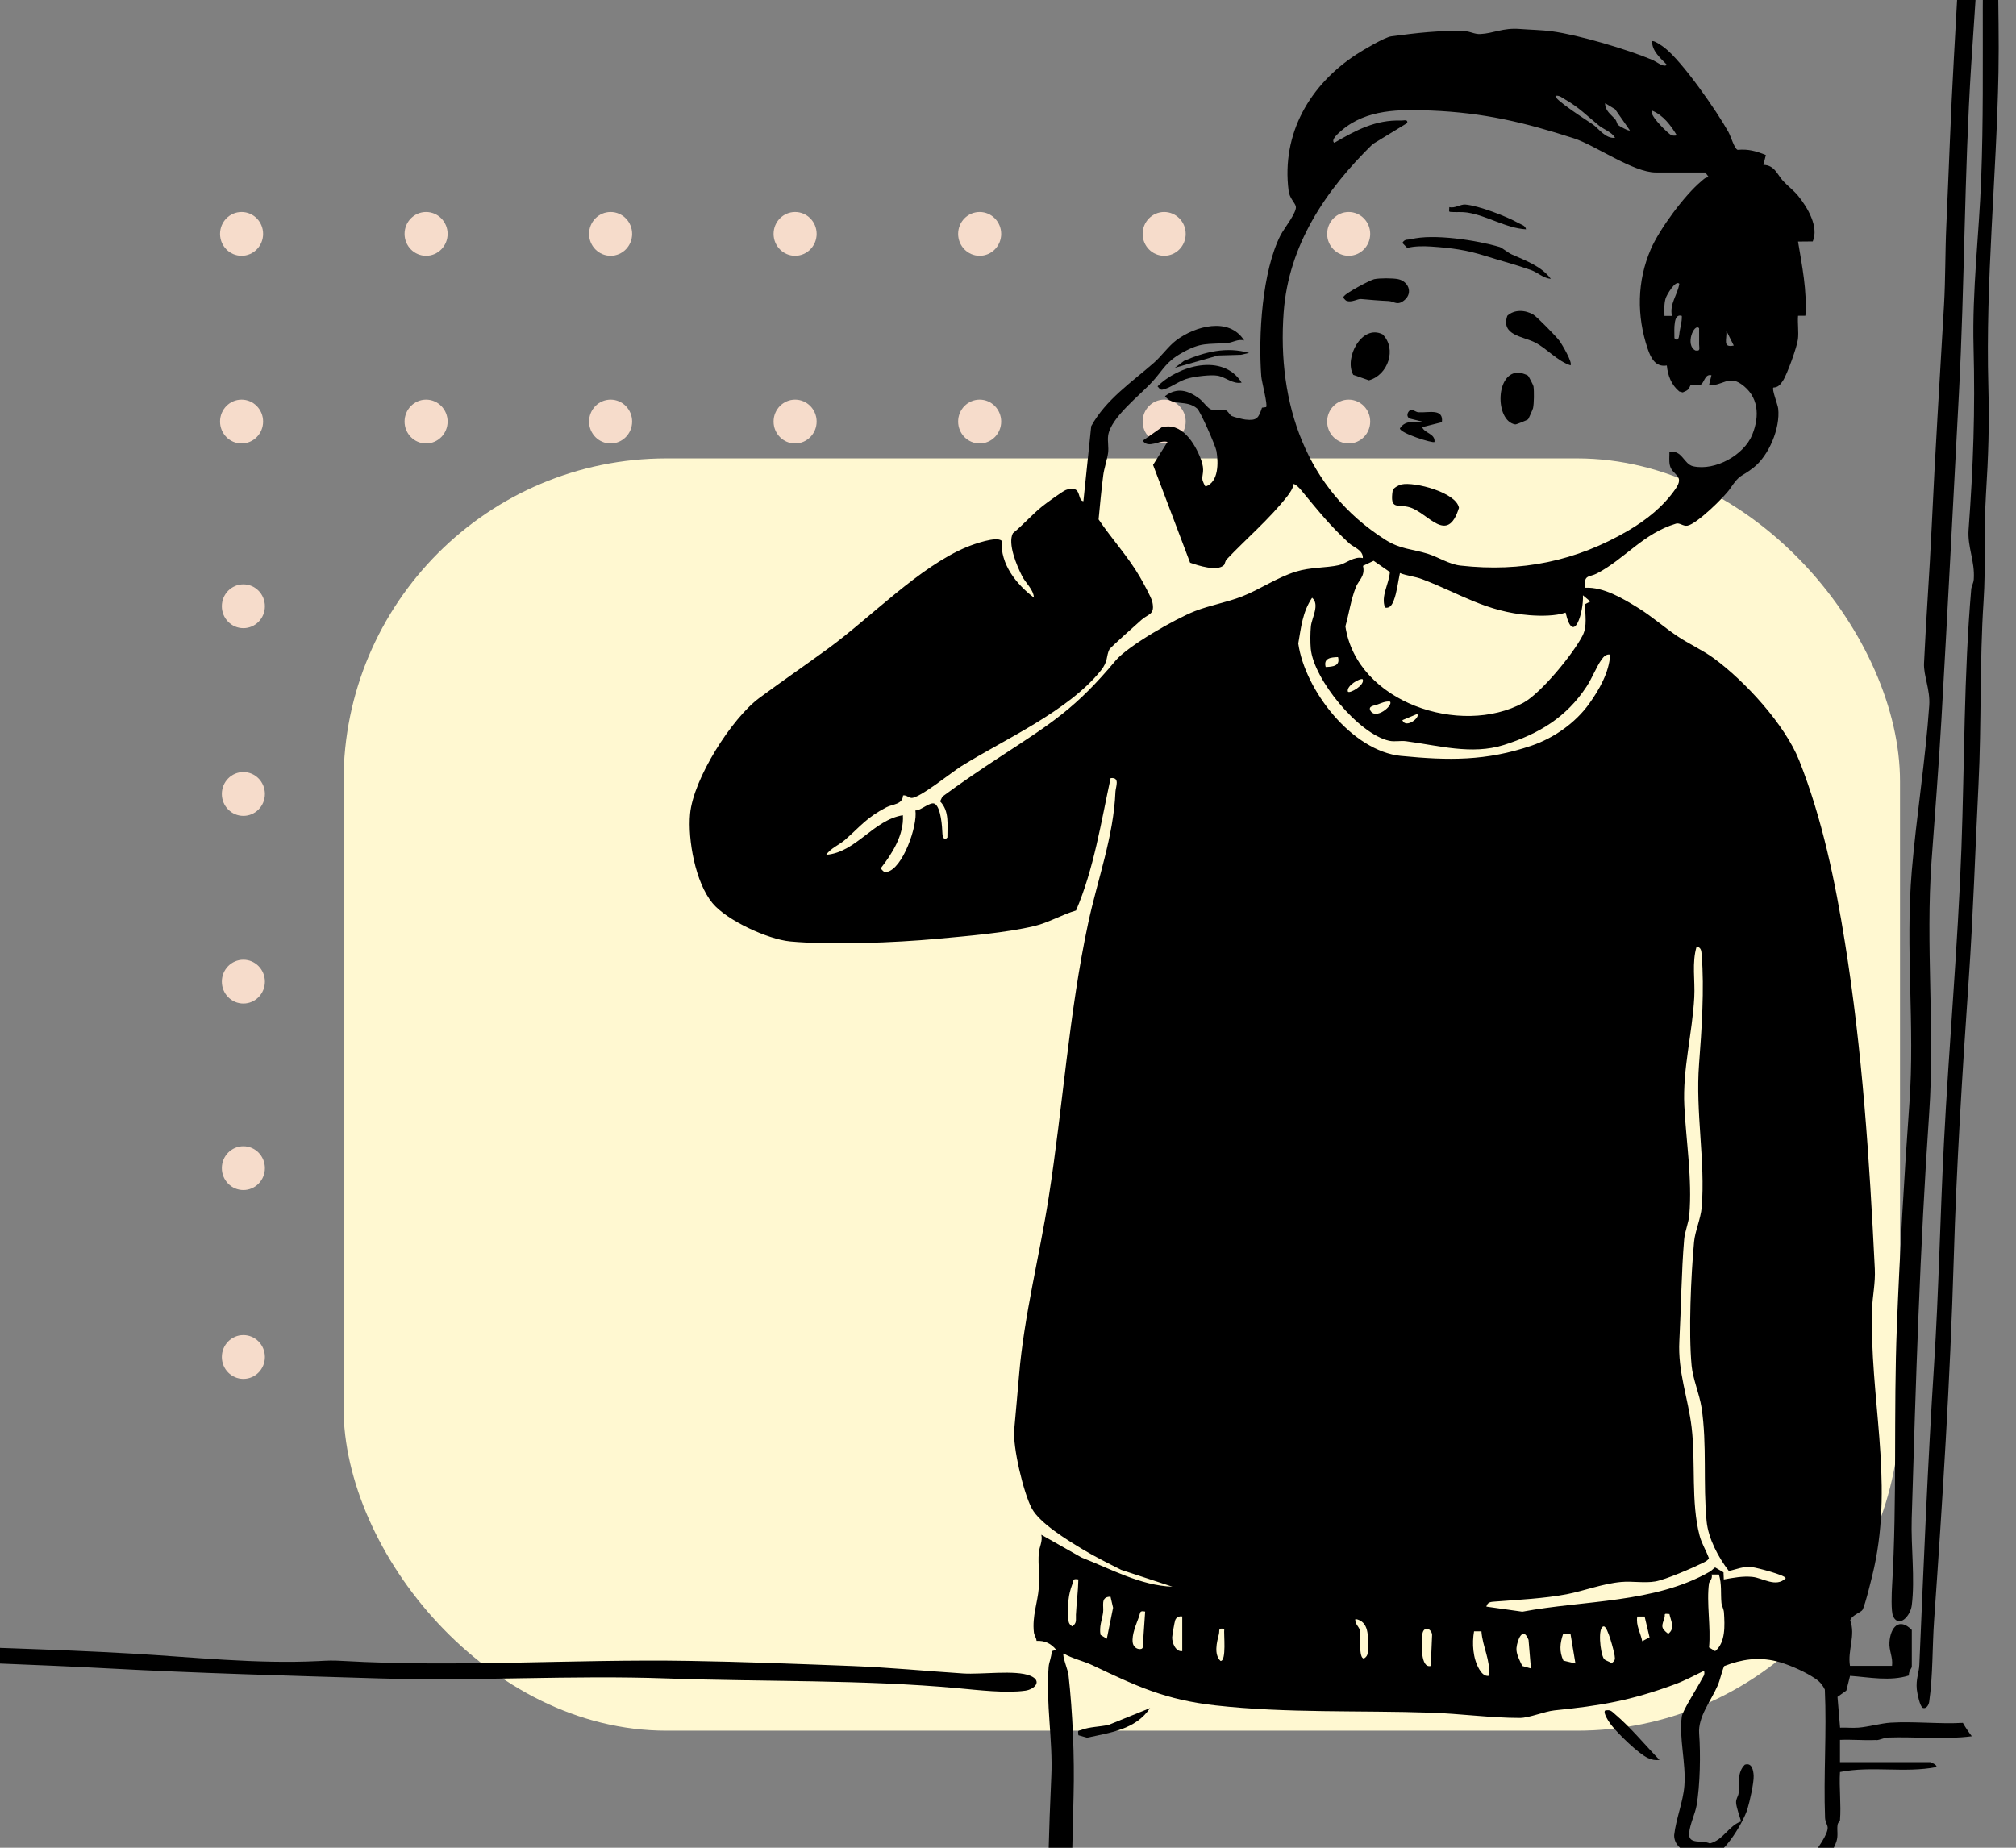 <?xml version="1.0" encoding="UTF-8"?><svg xmlns="http://www.w3.org/2000/svg" viewBox="0 0 900 825"><rect x="0" y="0" width="900" height="825" fill="#808080" stroke="none"/><defs><style>.cls-1{fill:#fff8d1;}.cls-2{fill:#f6dccb;}</style></defs><g id="Prikker"><g id="Lyserøde_prikker"><path class="cls-2" d="M117.46,104.43c0,5.4-4.3,9.78-9.61,9.78s-9.61-4.38-9.61-9.78,4.3-9.78,9.61-9.78,9.61,4.38,9.61,9.78Z"/><path class="cls-2" d="M199.83,104.43c0,5.4-4.3,9.78-9.61,9.78s-9.61-4.38-9.61-9.78,4.3-9.78,9.61-9.78,9.61,4.38,9.61,9.78Z"/><path class="cls-2" d="M282.2,104.43c0,5.4-4.3,9.78-9.61,9.78s-9.61-4.38-9.61-9.78,4.3-9.78,9.61-9.78,9.61,4.38,9.61,9.78Z"/><path class="cls-2" d="M364.57,104.43c0,5.4-4.3,9.78-9.61,9.78s-9.61-4.38-9.61-9.78,4.3-9.78,9.61-9.78,9.61,4.38,9.61,9.78Z"/><path class="cls-2" d="M446.96,104.43c0,5.4-4.3,9.78-9.61,9.78s-9.61-4.38-9.61-9.78,4.3-9.78,9.61-9.78,9.61,4.38,9.61,9.78Z"/><path class="cls-2" d="M529.33,104.43c0,5.4-4.3,9.78-9.61,9.78s-9.61-4.38-9.61-9.78,4.3-9.78,9.61-9.78,9.61,4.38,9.61,9.78Z"/><path class="cls-2" d="M611.7,104.43c0,5.4-4.3,9.78-9.61,9.78s-9.61-4.38-9.61-9.78,4.3-9.78,9.61-9.78,9.61,4.38,9.61,9.78Z"/><path class="cls-2" d="M117.46,188.22c0,5.4-4.3,9.78-9.61,9.78s-9.61-4.38-9.61-9.78,4.3-9.78,9.61-9.78,9.61,4.38,9.61,9.78Z"/><path class="cls-2" d="M199.83,188.22c0,5.4-4.3,9.78-9.61,9.78s-9.61-4.38-9.61-9.78,4.3-9.78,9.61-9.78,9.61,4.38,9.61,9.78Z"/><path class="cls-2" d="M282.2,188.22c0,5.4-4.3,9.78-9.61,9.78s-9.61-4.38-9.61-9.78,4.3-9.78,9.61-9.78,9.61,4.38,9.61,9.78Z"/><path class="cls-2" d="M364.57,188.22c0,5.4-4.3,9.78-9.61,9.78s-9.61-4.38-9.61-9.78,4.3-9.78,9.61-9.78,9.61,4.38,9.61,9.78Z"/><path class="cls-2" d="M446.96,188.22c0,5.4-4.3,9.78-9.61,9.78s-9.61-4.38-9.61-9.78,4.3-9.78,9.61-9.78,9.61,4.38,9.61,9.78Z"/><path class="cls-2" d="M529.33,188.22c0,5.4-4.3,9.78-9.61,9.78s-9.61-4.38-9.61-9.78,4.3-9.78,9.61-9.78,9.61,4.38,9.61,9.78Z"/><path class="cls-2" d="M611.7,188.22c0,5.4-4.3,9.78-9.61,9.78s-9.61-4.38-9.61-9.78,4.3-9.78,9.61-9.78,9.61,4.38,9.61,9.78Z"/><path class="cls-2" d="M118.26,270.69c0,5.4-4.3,9.78-9.61,9.78s-9.61-4.38-9.61-9.78,4.3-9.78,9.61-9.78,9.61,4.38,9.61,9.78Z"/><path class="cls-2" d="M200.63,270.69c0,5.4-4.3,9.78-9.61,9.78s-9.61-4.38-9.61-9.78,4.3-9.78,9.61-9.78,9.61,4.38,9.61,9.78Z"/><path class="cls-2" d="M283,270.69c0,5.4-4.3,9.78-9.61,9.78s-9.61-4.38-9.61-9.78,4.3-9.78,9.61-9.78,9.61,4.38,9.61,9.78Z"/><path class="cls-2" d="M364.57,271.48c0,5.4-4.3,9.78-9.61,9.78s-9.61-4.38-9.61-9.78,4.3-9.78,9.61-9.78,9.61,4.38,9.61,9.78Z"/><path class="cls-2" d="M446.96,271.48c0,5.4-4.3,9.78-9.61,9.78s-9.61-4.38-9.61-9.78,4.3-9.78,9.61-9.78,9.61,4.38,9.61,9.78Z"/><path class="cls-2" d="M529.33,271.48c0,5.4-4.3,9.78-9.61,9.78s-9.61-4.38-9.61-9.78,4.3-9.78,9.61-9.78,9.61,4.38,9.61,9.78Z"/><path class="cls-2" d="M611.7,271.48c0,5.4-4.3,9.78-9.61,9.78s-9.61-4.38-9.61-9.78,4.3-9.78,9.61-9.78,9.61,4.38,9.61,9.78Z"/><path class="cls-2" d="M118.26,354.5c0,5.4-4.3,9.78-9.61,9.78s-9.61-4.38-9.61-9.78,4.3-9.78,9.61-9.78,9.61,4.38,9.61,9.78Z"/><path class="cls-2" d="M200.63,354.5c0,5.4-4.3,9.78-9.61,9.78s-9.61-4.38-9.61-9.78,4.3-9.78,9.61-9.78,9.61,4.38,9.61,9.78Z"/><path class="cls-2" d="M283,354.5c0,5.4-4.3,9.78-9.61,9.78s-9.61-4.38-9.61-9.78,4.3-9.78,9.61-9.78,9.61,4.38,9.61,9.78Z"/><path class="cls-2" d="M364.57,355.29c0,5.4-4.3,9.78-9.61,9.78s-9.61-4.38-9.61-9.78,4.3-9.78,9.61-9.78,9.61,4.38,9.61,9.78Z"/><path class="cls-2" d="M446.96,355.29c0,5.4-4.3,9.78-9.61,9.78s-9.61-4.38-9.61-9.78,4.3-9.78,9.61-9.78,9.61,4.38,9.61,9.78Z"/><path class="cls-2" d="M529.33,355.29c0,5.4-4.3,9.78-9.61,9.78s-9.61-4.38-9.61-9.78,4.3-9.78,9.61-9.78,9.61,4.38,9.61,9.78Z"/><path class="cls-2" d="M611.7,355.29c0,5.4-4.3,9.78-9.61,9.78s-9.61-4.38-9.61-9.78,4.3-9.78,9.61-9.78,9.61,4.38,9.61,9.78Z"/><path class="cls-2" d="M108.65,448.07c5.31,0,9.61-4.38,9.61-9.78s-4.3-9.78-9.61-9.78-9.61,4.38-9.61,9.78,4.3,9.78,9.61,9.78Z"/><path class="cls-2" d="M191.02,448.07c5.31,0,9.61-4.38,9.61-9.78s-4.3-9.78-9.61-9.78-9.61,4.38-9.61,9.78,4.3,9.78,9.61,9.78Z"/><path class="cls-2" d="M283,438.29c0,5.4-4.3,9.78-9.61,9.78s-9.61-4.38-9.61-9.78,4.3-9.78,9.61-9.78,9.61,4.38,9.61,9.78Z"/><path class="cls-2" d="M364.57,439.08c0,5.4-4.3,9.78-9.61,9.78s-9.61-4.38-9.61-9.78,4.3-9.78,9.61-9.78,9.61,4.38,9.61,9.78Z"/><path class="cls-2" d="M437.35,448.86c5.31,0,9.61-4.38,9.61-9.78s-4.3-9.78-9.61-9.78-9.61,4.38-9.61,9.78,4.3,9.78,9.61,9.78Z"/><path class="cls-2" d="M529.33,439.08c0,5.4-4.3,9.78-9.61,9.78s-9.61-4.38-9.61-9.78,4.3-9.78,9.61-9.78,9.61,4.38,9.61,9.78Z"/><path class="cls-2" d="M602.09,448.86c5.31,0,9.61-4.38,9.61-9.78s-4.3-9.78-9.61-9.78-9.61,4.38-9.61,9.78,4.3,9.78,9.61,9.78Z"/><path class="cls-2" d="M108.65,531.35c5.31,0,9.61-4.38,9.61-9.78s-4.3-9.78-9.61-9.78-9.61,4.38-9.61,9.78,4.3,9.78,9.61,9.78Z"/><path class="cls-2" d="M191.02,531.35c5.31,0,9.61-4.38,9.61-9.78s-4.3-9.78-9.61-9.78-9.61,4.38-9.61,9.78,4.3,9.78,9.61,9.78Z"/><path class="cls-2" d="M283,521.57c0,5.4-4.3,9.78-9.61,9.78s-9.61-4.38-9.61-9.78,4.3-9.78,9.61-9.78,9.61,4.38,9.61,9.78Z"/><path class="cls-2" d="M364.57,522.36c0,5.4-4.3,9.78-9.61,9.78s-9.61-4.38-9.61-9.78,4.3-9.78,9.61-9.78,9.61,4.38,9.61,9.78Z"/><path class="cls-2" d="M437.35,532.14c5.31,0,9.61-4.38,9.61-9.78s-4.3-9.78-9.61-9.78-9.61,4.38-9.61,9.78,4.3,9.78,9.61,9.78Z"/><path class="cls-2" d="M529.33,522.36c0,5.4-4.3,9.78-9.61,9.78s-9.61-4.38-9.61-9.78,4.3-9.78,9.61-9.78,9.61,4.38,9.61,9.78Z"/><path class="cls-2" d="M602.09,532.14c5.31,0,9.61-4.38,9.61-9.78s-4.3-9.78-9.61-9.78-9.61,4.38-9.61,9.78,4.3,9.78,9.61,9.78Z"/><path class="cls-2" d="M108.65,615.67c5.31,0,9.61-4.38,9.61-9.78s-4.3-9.78-9.61-9.78-9.61,4.38-9.61,9.78,4.3,9.78,9.61,9.78Z"/><path class="cls-2" d="M191.02,615.67c5.31,0,9.61-4.38,9.61-9.78s-4.3-9.78-9.61-9.78-9.61,4.38-9.61,9.78,4.3,9.78,9.61,9.78Z"/><path class="cls-2" d="M283,605.89c0,5.4-4.3,9.78-9.61,9.78s-9.61-4.38-9.61-9.78,4.3-9.78,9.61-9.78,9.61,4.38,9.61,9.78Z"/><path class="cls-2" d="M364.57,606.69c0,5.4-4.3,9.78-9.61,9.78s-9.61-4.38-9.61-9.78,4.3-9.78,9.61-9.78,9.61,4.38,9.61,9.78Z"/><path class="cls-2" d="M437.35,616.46c5.31,0,9.61-4.38,9.61-9.78s-4.3-9.78-9.61-9.78-9.61,4.38-9.61,9.78,4.3,9.78,9.61,9.78Z"/><path class="cls-2" d="M529.33,606.69c0,5.4-4.3,9.78-9.61,9.78s-9.61-4.38-9.61-9.78,4.3-9.78,9.61-9.78,9.61,4.38,9.61,9.78Z"/><path class="cls-2" d="M602.09,616.46c5.31,0,9.61-4.38,9.61-9.78s-4.3-9.78-9.61-9.78-9.61,4.38-9.61,9.78,4.3,9.78,9.61,9.78Z"/></g></g><g id="Firkant"><rect class="cls-1" x="153.37" y="204.67" width="694.85" height="568.07" rx="144.21" ry="144.21"/></g><g id="Ikoner"><g id="FagTelefonen"><path d="M837.5,776.99c1.96-.1,3.48-1.13,5.42-1.2,12.35-.43,25.16,1.03,37.36-.57-1.46-1.88-2.8-3.88-4-5.98-.04,0-.09.01-.13.01-10.5.57-21.65-.73-32.11-.1-4.24.26-10.11,1.91-14.32,2.23-2.74.22-5.53-.1-8.26.02l-1.15-13.76,3.94-2.79,1.67-6.6c8.57.62,17.9,2.55,26.33-.18-.4-1.4,1.23-3.53,1.23-3.73v-16.56c-5.67-5.81-9.54-1.19-9.98,5.48-.25,3.78,1.65,6.77,1.15,10.53h-18.77c-1.16-6.89,2.63-13.64.1-20.3.65-2.27,4.8-3.56,5.48-4.68,1.19-1.99,4.49-15.58,5.21-18.9,8.64-39.79-2.15-76.22-.9-115.72.18-5.65,1.51-11.23,1.2-17.66-2.39-48.83-5.54-97.24-13.32-145.67-4.39-27.36-10.11-55.2-20.39-81.19-6.37-16.11-24.24-35.55-38.16-45.75-5.01-3.67-11.35-6.53-16.49-10.01-5.87-3.97-11.25-8.76-17.31-12.5-6.9-4.25-15.39-9.35-23.57-9-.91-5.98,1.77-4.58,5.21-6.38,12.41-6.49,20.67-17.85,35.26-22.23,1.71-.51,3.13,1.26,5.15.9,4.06-.72,16.38-12.67,18.96-16.46,4.77-7.01,4.4-4.7,10.46-9.42,6.93-5.39,12.06-17.72,11.06-26.42-.21-1.78-2.95-8.66-2.14-9.36,2.14-.07,3.1-1.33,4.21-2.97,1.9-2.79,6.38-15.31,6.76-18.64.38-3.35-.22-7.04.04-10.44l3.29-.03c.74-11.29-1.46-22.05-3.3-33.1l6.57-.06c2.84-6.49-2.34-15.26-6.55-20.39-1.86-2.27-4.59-4.38-6.66-6.58-2.54-2.7-3.79-7.16-8.82-7.21l1.1-4.4c-4.37-1.74-7.73-2.74-12.59-2.31-1.43-.41-2.99-5.93-4.14-8.01-5.22-9.34-20.47-31.38-28.58-37.66-.87-.67-4.82-3.47-5.48-2.8-.09,4.37,3.91,7.69,6.62,10.49-1.5,1.37-4.63-1.4-6.61-2.23-11.35-4.74-32.68-11.08-44.69-12.71-4.59-.62-9.49-.67-14.41-1.05-7.63-.58-11.73,2-17.62,2.26-2.59.11-4.31-1.11-6.59-1.23-11.26-.56-22.19.81-33.17,2.26-2.88.38-12.35,6.01-15.28,7.9-20.95,13.57-33.8,35.46-30.51,61.09.4,3.19,2.67,5.13,3.19,6.81.78,2.54-5.24,9.98-6.73,12.87-8.31,16.2-10.04,44.99-8.66,63.19.18,2.31,3.02,13.02,2.14,13.68l-1.83.26c-1.55,4.64-2.23,5.88-7.41,5.31-1.12-.12-5.27-1.16-6.12-1.61-.98-.52-1.58-2.26-2.87-2.64-1.94-.58-4.37.3-6.35-.27-1.32-.38-3.61-3.61-5.16-4.78-4.97-3.76-10.02-5.28-15.4-1.15,3.62,4.73,9.5,1.36,14.36,5.52,1.45,1.24,8.21,16.64,8.62,18.98.89,5.24.99,13.76-4.76,15.8-.39.14-1.39-2.41-1.49-2.92-.42-2.17,1.31-3.96-.7-9.24-2.67-7.08-8.61-16.81-17.54-14.2l-8.41,5.93c2.5,3.77,7.4-.46,11.04.55l-6.44,10.27,16.53,43.67c3.66,1.26,12.05,4.06,15.11,1.06.42-.41.47-1.75,1.25-2.58,8.86-9.34,18.98-17.9,27.05-28.18,1.11-1.43,2.65-3.64,2.81-5.48,1.22.38,2.52,1.76,3.33,2.74,7.59,9.16,12.6,15.57,21.49,23.78,1.96,1.81,6.23,2.95,6.09,6.6-3.88-.98-7.65,2.48-10.66,3.14-6.01,1.31-12.59.86-19.19,2.89-8.54,2.63-16,7.94-24.2,11.13-6.73,2.62-14.32,3.91-21.04,6.56-8.55,3.37-29.75,15.4-35.33,22.07-17.76,21.26-28.41,27.81-51.15,42.69-8.85,5.79-17.64,11.74-26.14,18.02l-1.02,2.11c4.24,4.39,3.2,10.45,3.25,16.13-1.2,1.43-2.14.19-2.21-1.64-.12-3.18-.66-11.44-3.27-13.31-2.03-1.44-6.33,3.06-8.8,2.87,1.07,6.73-5.68,26.26-12.83,27.47-1.43.24-1.81-.75-2.68-1.59,5.19-6.6,10.49-15.08,9.93-23.73-13.15,2.07-20.98,16.65-34.22,17.66,1.84-2.84,5.84-4.46,8.3-6.6,7.09-6.19,9.5-9.87,18.53-14.6,2.83-1.49,7.26-1.18,7.45-5.28,1.41-.33,2.52,1.06,3.82,1.1,3.65.08,18-11.57,22.24-14.2,19.5-12.11,47.64-24.52,62.23-42.66,3.39-4.21,2.3-6.33,3.81-9.43.42-.88,12.3-11.39,14.36-13.24,3.01-2.71,6.14-2.18,4.81-8.09-.44-1.95-4.24-8.85-5.52-11.04-5.2-8.99-12.65-17.09-18.45-25.71.62-6.44,1.23-13.14,2.08-19.7.38-3.01,1.73-6.94,2.16-9.98.35-2.47-.31-5.25.02-7.7,1.13-8.15,14.31-18.06,19.9-24.27,4.87-5.4,5.85-8.6,12.83-12.57,8.98-5.11,11.33-3.77,20.8-4.59,2.08-.18,4.56-1.87,7.2-1.08-6.76-10.67-21.91-6.43-30.39-.02-3.35,2.52-6.58,7.08-9.9,9.98-9.97,8.72-21.47,16.45-27.99,28.31l-3.49,33.49c-2.08-.2-1.51-3.84-3.25-5.02-1.51-1.02-2.95-.52-4.53,0-1.36.46-8.77,5.88-10.45,7.21-4.32,3.4-8.85,8.58-13.26,12.14-2.4,4.7,1.77,14.51,4.12,19.12,1.61,3.15,5.02,5.88,5.29,9.61-7.88-5.99-15.03-14.91-14.4-25.35-2.16-2.19-12.4,1.45-15.43,2.7-21.25,8.75-42.96,31.43-61.85,45.24-10.3,7.52-20.68,14.66-30.84,22.15-12.48,9.21-29.54,36.15-30.99,51.82-1.07,11.66,2.38,30.59,9.96,39.81,6.34,7.72,24.76,16.22,34.75,17.14,18.38,1.69,46.83.56,65.21-1.13,13.52-1.25,31.06-2.68,43.91-5.77,6.23-1.5,12.3-5.12,18.48-6.92,7.99-18.68,11.12-39.26,15.43-59.1,4.33-.51,2.25,3.95,2.16,6.02-.82,20.03-7.97,39.13-12.14,58.53-8.6,40.03-11.31,82.07-17.65,122.57-4.13,26.37-10.99,52.77-13.25,79.49-.67,7.97-1.45,16.34-2.16,24.33-.69,7.69,4.11,28.18,7.86,35.15,3.61,6.69,15.87,14.11,22.64,18.21,5.59,3.38,11.46,6.28,17.28,9.22l22.85,7.51c-14.24-.51-27.48-7.93-40.54-13.01l-17.98-10.18c.67,2.99-.95,5.5-1.15,8.23-.37,5,.43,10.44.02,15.48-.54,6.69-3.02,12.66-2.19,19.89.15,1.32,1.11,2.45,1.19,3.8,3.66-.22,6.45,1.14,8.75,3.95l-2.04.65c.07,2.51-1.13,4.67-1.32,7.03-1.3,16.17,1.93,32.88,1.2,48.67-1.09,23.81-1.72,47.57-1.87,71.32,3.48-.47,7.02-.56,10.53-.31.24-20.81.74-41.59,1.27-62.18.44-17.3-.37-37.08-2.28-54.12-.21-1.84-2.91-8.56-2.18-9.41,4,2.37,8.78,3.31,12.93,5.28,19.76,9.39,32.46,15.4,54.94,17.92,31.53,3.52,64.2,2.17,96.12,3.24,12.86.42,26.89,2.36,39.7,2.35,4.2,0,11-2.92,15.48-3.38,20.47-2.07,33.96-4.34,53.56-11.57,4.53-1.67,8.9-3.99,13.2-6.12.5,1.9-.43,2.59-1.08,3.88-1.76,3.5-8.49,13.85-8.86,16.54-1.32,9.63,1.94,20.7,1.15,30.96-.55,7.14-3.76,14.77-4.56,22.03-.09,7.59,11.23,10.5,17.02,9.21,5.8-1.3,13.93-15.24,15.66-20.77,1.02-3.27,2.95-11.83,2.81-14.95-.12-2.56-.82-5.98-3.94-4.95-3.52,3.45-2.44,8.38-2.78,12.67-.1,1.39-1.26,2.57-1.12,4.38.16,2.1,1.58,6.06,2.24,8.28-5.46,1.83-7.87,8.25-13.96,9.83-3.63-1.71-9.79.78-9.23-4.79.39-3.92,2.67-8.52,3.31-12.18,1.58-9.04,1.83-23.19,1.14-32.03-.58-7.57,5.29-14.6,8.27-21.49,1.17-2.72,1.72-5.94,2.9-8.7,7.8-3.03,15.12-4.15,23.35-2.14,4.74,1.15,11.31,4.03,15.51,6.57,2.94,1.77,4.49,2.9,6.09,6.06.88,19.06-.62,38.26.1,57.3.07,1.79,1.14,3.17,1.17,4.38.1,5.66-16.05,24.04-21.02,27.56-2.23,1.58-5.14,2.47-7.7,3.37-1.89.67-2.66.13-2.2,2.73,4.23-2.63,9.2-1.63,13.57-3.54,7.25-3.15,18.9-16.49,21.26-24,.86-2.74.17-4.78.48-7.25.15-1.22,1.1-2.02,1.12-2.19l-.02-.02c.57-6.94-.42-14.52,0-21.53,14.04-2.84,28.92.55,43.06-2.21.44-1-2.59-2.2-2.76-2.2h-40.3v-9.94c5.32-.24,10.74.31,16.06.05ZM480.33,721.21c-.1,2.1.49,3.52-1.67,4.96-2.16-1.43-1.56-2.87-1.67-4.96-.27-5.38-.16-8.78,1.7-13.8.69-1.87.09-2.67,2.72-2.21h0c-.11,5.39-.84,10.61-1.1,16.01ZM494.12,731.7l-2.81-1.74c-.67-3.64.65-6.7,1.13-9.87.46-2.96-1.36-7.23,3.33-7.16h0l1.14,4.92-2.8,13.85ZM510.13,735.56c-.17,1.35-4,1.06-4.45-2.17-.5-3.55,1.59-8.21,2.83-11.63.67-1.88.1-2.67,2.72-2.21h0l-1.1,16.01ZM527.79,737.21c-2.99.38-4.53-3.7-4.51-6.08.02-.98,1.02-6.65,1.32-7.6.42-1.38,1.79-2.05,3.19-1.78v15.45ZM544.9,741.62c-3.07-2.86-1.68-8.41-.78-11.83.52-1.99-.6-2.99,2.43-2.51h0c-.32,2.26,1.09,14.34-1.66,14.34ZM770.69,147.66l3.31,6.62c-5.2,1.12-2.94-2.83-3.31-6.62ZM737.55,49.4c5,2.05,8.32,6.57,11.04,11.04h0c-2.42.46-2.88-.34-4.43-1.65-1.36-1.15-8.06-7.77-6.61-9.39ZM721.04,48.8l6.58,9.42h0c-.5.46-4.83-1.97-5.29-2.43s-.56-1.72-1.28-2.55c-1.81-2.09-4.6-3.85-4.47-7.16l4.46,2.71ZM694.49,42.77c1.75-.27,2.94.92,4.35,1.72,5.98,3.39,9.9,7.45,14.96,11.55,2.26,1.84,5.75,2.87,7.2,5.5h0c-4.36.39-7.08-3.99-9.98-6.03-1.37-.96-17.98-11.5-16.51-12.74ZM573.07,139.41c2.21-29.98,18.68-54.5,39.75-75.07l15.43-9.42c.28-1.82-1.49-1.05-2.75-1.1-11.44-.4-20.21,4.36-29.82,9.94-1.78-1.29,1.95-4.4,3.29-5.54,11.13-9.52,25.91-9.42,39.82-8.86,23.53.94,41.59,5.24,63.79,12.39,9.66,3.11,26.48,15.26,36.63,15.26h22.08s1.66,2.21,1.66,2.21c-1.56-.22-2.31.77-3.35,1.63-7.57,6.3-18.7,21.35-22.62,30.38-6.19,14.26-6.37,29.84-1.41,44.49,1.43,4.2,3.53,8.32,8.55,7.46.42,4.49,2.03,8.71,5.56,11.6l1.52.42c2.26-.9,2.63-1.18,3.53-3.29,1.38-.04,2.94.33,4.24-.05,1.94-.55,1.91-5.08,5.07-4.31l-1.1,4.41c5.88.46,8.64-4.44,14.32-.52,7.87,5.42,8.4,14.2,5.01,22.62-3.68,9.14-16.53,16.25-26.33,14.15-4.29-.92-4.93-7.47-10.67-6.44.06,1.95-.24,3.95.18,5.88,1.02,4.72,6.87,4.4,2.55,10.64-5.44,7.85-12.92,13.82-21.12,18.63-23.21,13.61-47.71,18.65-74.88,15.61-5.08-.57-9.91-3.8-14.6-5.27-7.12-2.23-12.1-1.91-19.06-6.33-35.33-22.47-48.27-60.75-45.27-101.53ZM756.88,156.49c-4.75-2.39-.57-12.41,1.65-9.94-.03,2.39.05,4.79,0,7.18-.03,1.68.8,3.19-1.65,2.75ZM746.38,141.04h-3.31c-.02-2.7-.26-5.11.5-7.78.41-1.46,4.42-8.39,6.13-6.57-.83,5.12-4.43,8.86-3.31,14.36ZM747.7,143.99c.26-1.63.86-3.67,3.11-2.95.13,2.9-.86,5.31-1.13,8.27-.14,1.59-.7,3.42-2.18,1.66.02-2.33-.18-4.64.2-6.97ZM605.3,262.15c1.22-3.06,4.28-4.92,3.19-9.5l4.74-2.26,7.25,5.02c-.38,5.44-4.12,10.69-2.15,15.9h.02c2.29.42,3.22-1.55,3.89-3.27,1.35-3.44,1.93-8.46,2.73-12.18,3.28,1.3,6.53,1.45,9.95,2.75,17.01,6.44,28.32,14.54,47.96,16.07,4.87.38,11.61.41,16.05-1.16,3.52,15.28,8.17-.45,7.73-7.73l3.31,2.76-2.27,1.16c-.18,4.88,1.05,9.7-1.22,14.12-4.16,8.12-18.52,25.65-26.37,29.94-28,15.25-74.41-.12-79.48-34.12,1.64-5.8,2.43-11.87,4.68-17.49ZM626.05,321.55l6.62-2.76c1.59,1.43-5.04,6.74-6.62,2.76ZM611.7,317.12c-.85-1.9,1.85-2.05,3.03-2.48,1.88-.67,3.7-1.63,5.8-1.38h0c1.67,1.52-6.47,8.55-8.83,3.86ZM601.76,308.85c-.94-2.64,5.71-6.38,6.62-5.52.94,2.64-5.71,6.38-6.62,5.52ZM597.34,293.39c1.04,3.96-2.25,4.31-5.52,4.41-1.04-3.96,2.25-4.31,5.52-4.41ZM610.61,735.56c-.12,2.09.5,3.52-1.67,4.96-2.62,0-1.34-10.25-1.83-12.51-.39-1.8-2.42-3.04-2.03-5.14h0c6.1.96,5.79,7.9,5.52,12.7ZM638.74,743.84c-4.65,1.18-4.09-10.16-3.89-12.72.1-1.35.14-3.35,1.69-3.84h0c1.34-.42,2.82,1.32,2.79,2.72l-.59,13.84ZM625.52,337.53c-21.92-2.15-42.92-29.29-45.93-50.21,1.28-7.34,1.87-13.99,6.17-20.43,3.55,3.03-.14,8.94-.53,12.72-.28,2.75-.32,7.22-.07,9.96,1.26,13.76,21.35,38.19,35.01,41.18,2.48.54,5.04-.13,7.53.2,14.4,1.88,29.32,6.22,43.68,1.67,15.63-4.96,27.86-12.31,36.89-26.04,2.53-3.84,4.36-8.79,6.7-12.07.92-1.3,2.07-2.57,3.84-2.23-.38,7.88-4.94,15.78-9.43,22.03-6.09,8.47-15.69,15.22-25.57,18.59-20.32,6.94-37.1,6.7-58.26,4.62ZM664.69,748.25c-2,.34-3.38-1.39-4.28-2.9-2.9-4.86-3.28-11.63-2.35-16.97h3.3c.46,6.82,4.14,12.95,3.32,19.87ZM683.46,744.95l-3.87-1.1c-1.11-2.33-2.83-5.51-2.59-8.02.38-3.87,2.98-9.9,5.39-3.61l1.06,12.73h0ZM697.97,741.47c-1.97-4.03-1.55-7.85-.13-11.97l3.27-.02,2.21,13.25-5.36-1.27ZM719.35,742.74c-.82-1.12-2.57-1.02-3.35-2.17-1.63-2.43-2.86-14.49.03-14.38h0c1.69.07,4.44,10.87,4.77,12.9s.13,2.39-1.46,3.65ZM733.14,732.8c-.73-3.75-2.91-7.05-2.21-11.03h3.28s2.2,9.29,2.2,9.29l-3.27,1.74ZM744.74,729.49c-3.64-2.79-2.78-3.56-1.67-7.21.47-1.55-.74-1.94,2.21-1.62h0c.59,2.95,2.71,6.41-.55,8.83ZM765.71,737.22l-2.75-1.66c.9-8.95-1.22-20.06,0-28.7h0c.08-.56,1.81-2.17,1.12-3.86h3.28c1.36,4.33.74,8.42,1.14,12.67.12,1.35,1.02,2.62,1.13,4.39.34,5.73.78,13.28-3.92,17.16ZM782.31,704.06c-4.39-.42-8.5.4-12.74,1.15h-.02s-.13-3.18-.13-3.18l-3.74-2.19c-.85.56-1.47,1.37-2.37,1.89-24.76,14.16-56.04,12.68-83.7,17.88l-16.05-2.27c.52-2.13,2.06-2.11,3.83-2.25,10.23-.8,22.13-1.38,32.04-3.28,7.73-1.49,16.13-4.75,24.32-5.48,4.91-.44,10.41.59,15.22-.23,4.57-.78,16.86-6.11,21.43-8.38.99-.5,1.94-.94,2.51-1.96-1.22-3.46-3.22-6.51-4.16-10.1-3.93-14.96-1.7-32.73-3.56-48.32-1.59-13.34-6.22-24.68-5.48-38.64.79-14.78.91-30.67,2.14-45.33.29-3.45,2.02-7.5,2.31-10.95,1.33-15.97-1.44-32.85-2.23-48.65-.82-16.27,3.58-32.44,4.44-48.5.41-7.54-1.14-15.4,1.06-22.68,2.14.52,2.09,2.06,2.24,3.83,1.26,14.87-.02,33.76-1.16,48.6-1.67,21.71,2.88,43.56,1.17,64.1-.41,4.96-2.96,10.57-3.4,15.36-1.41,15.32-2.5,40.17-1.1,55.29.54,5.86,3.51,12.68,4.44,18.74,2.51,16.4.63,34.07,2.26,50.74.75,7.68,5.23,16.11,9.91,22.17,3.8-.78,6.34-2.18,10.47-1.69,2.09.25,14.89,3.57,14.92,4.94-4.32,4.33-10.21-.15-14.85-.6Z"/><path d="M890.47-99.01c-.89,8.79-1.95,17.69-2.72,26.42-4.41,50.44-1.36,101.69-3.29,152.38-.95,24.93-4.06,49.79-3.41,75.08.74,28.74-.11,53.04-2.21,81.6-.57,7.79,2.87,14,2.31,22.18-.12,1.76-1.02,3.06-1.13,4.39-3.31,38.26-2.98,77.42-4.39,115.95-1.61,43.94-5.55,87.38-7.8,131.31-1.7,32.98-2.31,66.45-4.42,99.36-2.85,44.48-4.63,88.97-6.56,133.66-.16,3.61-1.58,6.4-1.13,10.97.15,1.55,1.4,7.89,2.74,8.3,1.55.47,2.59-1.36,2.79-2.73,1.71-11.89,1.35-24.36,2.2-36.44,3.76-53.55,7.18-107.39,8.76-161.26,1.22-41.71,3.83-83.25,6.69-124.69,2-28.94,2.91-58.19,4.37-87.27,1.36-27.12.48-54.59,2.25-81.65,1.04-16,.06-31.47,1.06-47.52,1.08-17.41,1.55-31.04,1.08-48.5-1.28-47.18,3.63-93.41,4.52-140.21.54-28.65-1.44-57.82,1.03-86.18,1.32-15.17,3.48-30.13,3.61-45.16-2.12,0-4.23,0-6.35,0Z"/><path d="M880.75-99.01c-1.88,0-3.75,0-5.63,0-.43,2.12-.93,4.11-.7,6.6,1.77,19.86,2.09,36.26,1.13,56.23-.98,20.52-2.09,41.43-3.27,61.87-1.43,24.98-2.26,50.33-3.38,75.01-.54,11.84-.36,23.64-1.03,35.4-1.9,33.12-3.99,66.1-5.52,99.36-.94,20.29-2.47,40.48-3.41,60.68-.26,5.48,2.81,11.73,2.33,18.83-1.67,24.46-5.71,49.15-7.8,73.9-2.92,34.63,1.43,69.27-1.06,103.82-2.36,32.88-4.28,66.17-5.59,99.29-1.52,38.34.12,78.34-2.14,115.99-.18,3.01-.55,11.71.5,13.8,2.63,5.18,7.68-.17,8.29-5.01,1.5-12-.41-26.13-.03-38.67,1.8-60.48,3.65-120.92,7.8-180.99,2.59-37.52-1.65-75.06,1.06-112.65,1.51-21.07,3.17-41.72,4.39-62.96,2.78-48.5,5.26-97.15,7.82-145.63,2.58-48.83,2.38-98.13,5.49-146.87,2.38-37.16,5.8-74.43,2.21-111.55-.26-2.65-.53-11.79-1.47-16.46Z"/><path d="M-312.39,737.22c5.49-2.21,10.38-1.83,15.99-2.23,22.76-1.66,47.94,3.4,71.84,2.27,1.77-.08,3.11-1.06,4.39-1.13,24.44-1.33,48.37-.64,72.89-1.08,32.21-.58,63.75-2.63,96.05-1.2,36.73,1.63,73.68,2.37,110.33,4.48,27.13,1.57,55.45,4.69,82.88,3.34,4.84-.24,6.04-.35,11.02-.07,51.55,2.91,102.95-.87,154.59-.02,24.02.39,48.7,1.35,72.8,2.28,16.46.63,33.2,2.27,49.66,3.34,8.06.52,23.32-1.69,29.9,1.02,5.51,2.27,2,6.06-2.25,6.66-8.66,1.23-21.15-.29-29.82-1.08-42.96-3.95-86.97-2.83-130.31-4.39-42.62-1.54-85.18,1.3-128.07,0-40.51-1.23-81.07-2.32-121.37-4.48-32.99-1.77-66.36-2.71-99.41-4.37-18.44-.93-35.74-.29-54.03.02-40.45.69-82.62-2.55-122.61,1.03-1.41.13-3.04.19-4.44.07-25.42-2.24-51.32-3.96-77.05-3.12-1.14.04-2.11,1.62-2.94-1.34h-.02Z"/><path d="M890.99,544.62,954.01,544.61"/><path d="M554.29,170.84c-3.99.75-7.06-2.44-10.7-3.09-3.03-.54-9.7.32-12.83,1.1-4.07,1.01-7.21,3.67-10.64,4.81-2.04.68-2.03.38-3.36-1.16,9.27-9.32,29.23-15.01,37.54-1.66h0Z"/><path d="M740.87,785.8c-2.02.25-3.37-.05-5.2-.87-4.16-1.87-13.33-10.82-16.29-14.63-.84-1.08-3.91-5.49-2.8-6.57,2.46-.47,2.87.33,4.42,1.65,7.13,6.05,13.36,13.72,19.86,20.43h0Z"/><path d="M513.44,762.62c-6.47,9.62-17.69,10.96-28.18,13.25l-3.84-1.11c-.3-2.41-.15-1.79,1.43-2.4,3.53-1.38,8.28-1.34,12.14-2.24l18.45-7.49h0Z"/><path d="M557.6,157.6l-3.65.82-10.13.3-19.34,5.49,4.09-3.08c9.24-4.02,19.11-6.47,29.02-3.54h0Z"/><path d="M625.68,216.3c5.86-1.28,24.51,3.6,25.64,10.46-5.18,16.66-13.65,2.29-21.91-.22-5.42-1.65-9.04,1.51-7.67-7.56.34-1.14,2.75-2.43,3.94-2.68h0Z"/><path d="M604.14,167.37c-4.2-7.41,3.76-22.8,13.11-18.08,6.45,6.48,2.4,18.18-6.13,20.51l-6.98-2.43h0Z"/><path d="M692.29,124.48c-3.19-.2-5.92-2.87-8.79-3.9-6.59-2.35-13.65-4.18-20.23-6.26-8.83-2.79-15.16-3.6-24.47-4.24-3.27-.22-7.37-.21-10.55.62l-2.19-2.23c1.1-1.94,2.47-1.3,3.87-1.66,9.96-2.55,29.5.47,39.57,3.48,1.1.33,3.62,2.53,5.48,3.35,6.15,2.74,13.1,5.2,17.33,10.82h0Z"/><path d="M682.16,167.74c.27.26,2.34,4.16,2.43,4.74.31,2.12.26,7.72-.2,9.78-.11.51-2.02,4.78-2.21,4.97-.25.26-5.25,2.35-5.73,2.27-9.22-1.54-8.92-24.12,2.03-23.08.7.06,3.31.95,3.68,1.32h0Z"/><path d="M701.12,163.12c-6-1.99-10.42-7.41-15.77-10.18-5.46-2.82-15.4-3.14-12.44-11.96,3.19-2.92,8.06-2.63,11.64-.49,1.67,1,10.14,9.71,11.58,11.61,1.11,1.47,6.04,9.81,4.99,11.02h0Z"/><path d="M613.53,124.65c2.34-.51,8.33-.5,10.67,0,4.44.95,6.64,5.92,2.95,9.21-3.25,2.91-4.8.67-7.21.56-4.3-.18-8.18-.54-12.32-.9-1.64-.14-3.89,1.59-6.41.86-.35-.1-2.2-1.62-1.12-2.19.81-1.4,11.55-7.13,13.43-7.55h0Z"/><path d="M643.72,188.5l-8.83,2.22c1.11,2.79,5.89,2.84,5.52,6.62-.76.7-15.45-3.95-15.45-6.07,2.67-4.05,6.77-2.59,11.03-2.76l-6.65-1.63c-2.03-1.11-.62-3.66.6-3.88.89-.17,2.15,1.01,3.31,1.08,4.53.3,11.29-1.92,10.46,4.44h0Z"/><path d="M681.25,102.39c-9.08-.56-17.28-6.09-26.18-7.49-2.25-.35-4.21-.14-6.4-.23s-1.73.11-1.65-2.21c2.54.66,4.91-1.31,7.13-1.14,5.92.46,18.46,5.29,23.8,8.31,1.23.7,3.05,1.06,3.31,2.76h0Z"/></g></g></svg>